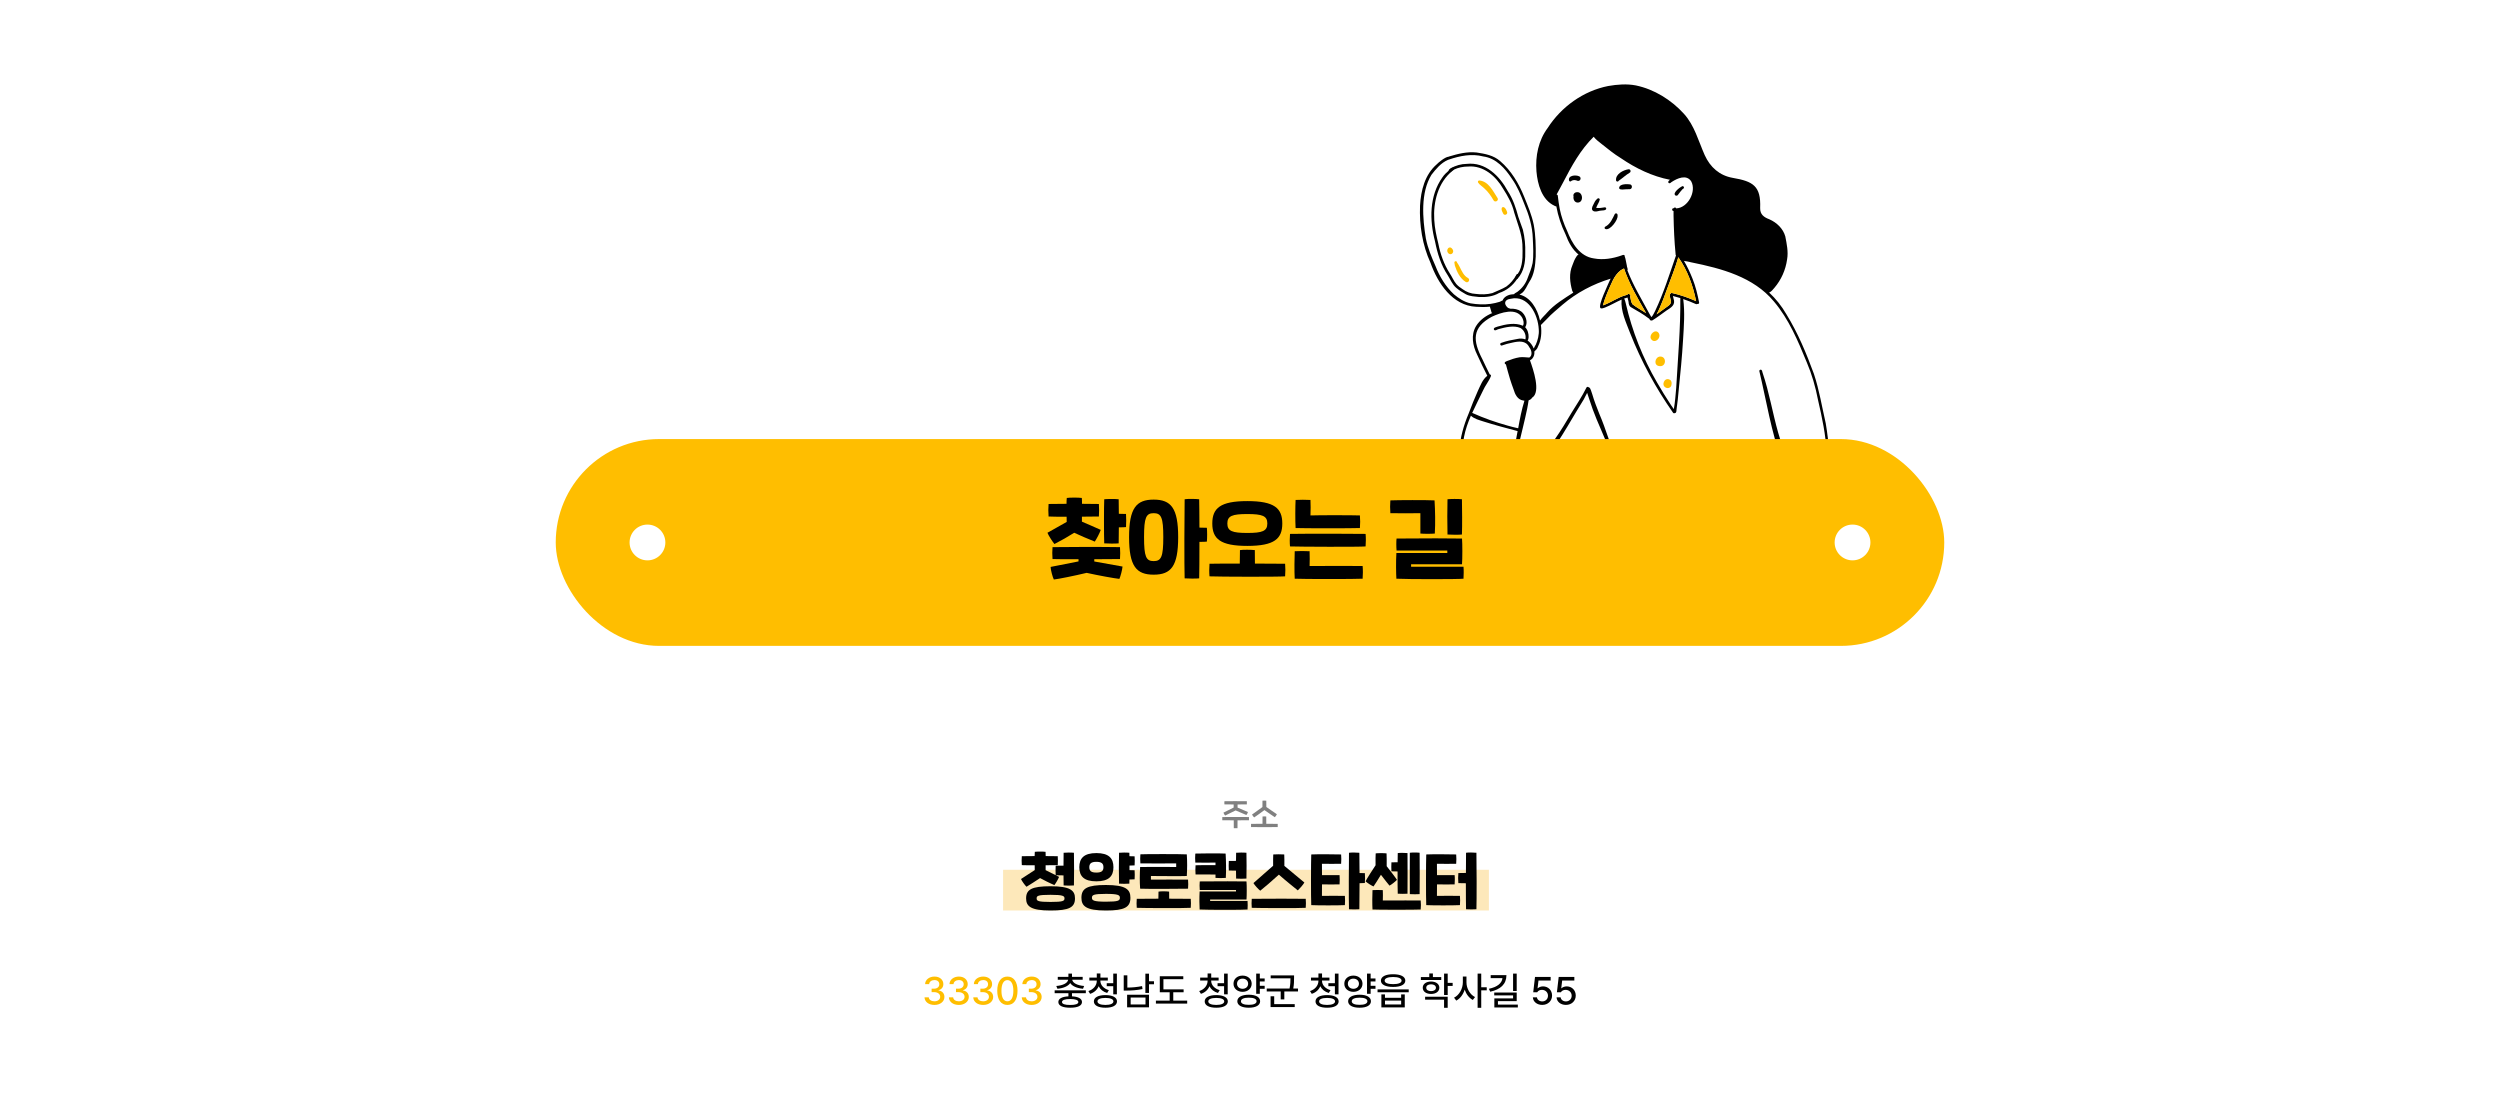 <?xml version="1.0" encoding="UTF-8"?><svg id="_레이어_1" xmlns="http://www.w3.org/2000/svg" viewBox="0 0 1600 708.24"><defs><style>.cls-1{fill:gray;}.cls-2{fill:#f7b019;opacity:.3;}.cls-3{fill:#ffbe00;}.cls-4{fill:#fff;}</style></defs><rect class="cls-4" x="-58.57" y="-42.74" width="1694.12" height="1920.41"/><path class="cls-3" d="M591.69,638.3h2.73c.1,1.55,1.64,2.54,3.61,2.54,2.14,0,3.69-1.16,3.69-2.88s-1.45-2.99-3.98-3h-1.51v-2.2h1.51c2.01.01,3.42-1.11,3.42-2.81s-1.21-2.71-3.08-2.71c-1.77,0-3.36.99-3.42,2.59h-2.59c.07-2.88,2.73-4.83,6.03-4.83,3.48,0,5.66,2.2,5.64,4.81.02,2.01-1.22,3.46-3.12,3.93v.12c2.42.34,3.82,1.97,3.81,4.2.01,2.94-2.71,5.1-6.37,5.1s-6.26-1.96-6.37-4.86Z"/><path class="cls-3" d="M607.29,638.3h2.73c.1,1.55,1.64,2.54,3.61,2.54,2.14,0,3.69-1.16,3.69-2.88s-1.45-2.99-3.98-3h-1.51v-2.2h1.51c2.01.01,3.42-1.11,3.42-2.81s-1.21-2.71-3.08-2.71c-1.77,0-3.36.99-3.42,2.59h-2.59c.07-2.88,2.73-4.83,6.03-4.83,3.48,0,5.66,2.2,5.64,4.81.02,2.01-1.22,3.46-3.12,3.93v.12c2.42.34,3.82,1.97,3.81,4.2.01,2.94-2.71,5.1-6.37,5.1s-6.26-1.96-6.37-4.86Z"/><path class="cls-3" d="M622.89,638.3h2.73c.1,1.55,1.64,2.54,3.61,2.54,2.14,0,3.69-1.16,3.69-2.88s-1.45-2.99-3.98-3h-1.51v-2.2h1.51c2.01.01,3.42-1.11,3.42-2.81s-1.21-2.71-3.08-2.71c-1.77,0-3.36.99-3.42,2.59h-2.59c.07-2.88,2.73-4.83,6.03-4.83,3.48,0,5.66,2.2,5.64,4.81.02,2.01-1.22,3.46-3.12,3.93v.12c2.42.34,3.82,1.97,3.81,4.2.01,2.94-2.71,5.1-6.37,5.1s-6.26-1.96-6.37-4.86Z"/><path class="cls-3" d="M638.24,634.08c0-5.75,2.43-9.08,6.49-9.08s6.48,3.33,6.49,9.08c-.01,5.79-2.41,9.08-6.49,9.08s-6.49-3.3-6.49-9.08ZM644.74,640.84c2.38,0,3.81-2.36,3.81-6.76s-1.44-6.8-3.81-6.81c-2.38.01-3.81,2.42-3.81,6.81-.01,4.41,1.42,6.76,3.81,6.76Z"/><path class="cls-3" d="M653.92,638.3h2.73c.1,1.55,1.64,2.54,3.61,2.54,2.14,0,3.69-1.16,3.69-2.88s-1.45-2.99-3.98-3h-1.51v-2.2h1.51c2.01.01,3.42-1.11,3.42-2.81s-1.21-2.71-3.08-2.71c-1.77,0-3.36.99-3.42,2.59h-2.59c.07-2.88,2.73-4.83,6.03-4.83,3.48,0,5.66,2.2,5.64,4.81.02,2.01-1.22,3.46-3.12,3.93v.12c2.42.34,3.82,1.97,3.81,4.2.01,2.94-2.71,5.1-6.37,5.1s-6.26-1.96-6.37-4.86Z"/><path d="M694.91,635.66h-8.84v2c4.05.2,6.38,1.46,6.4,3.64-.01,2.37-2.78,3.65-7.54,3.64-4.79.01-7.59-1.27-7.59-3.64,0-2.17,2.36-3.44,6.45-3.64v-2h-8.81v-1.83h19.95v1.83ZM683.62,627.05h-6.65v-1.86h6.81v-2.1h2.29v2.1h6.84v1.86h-6.69c.33,2.1,3.32,3.64,7.62,3.98l-.71,1.78c-3.78-.33-6.85-1.6-8.2-3.65-1.37,2.05-4.42,3.32-8.18,3.65l-.73-1.78c4.3-.34,7.28-1.88,7.6-3.98ZM684.92,643.18c3.33.02,5.22-.63,5.22-1.88s-1.89-1.93-5.22-1.93-5.26.68-5.25,1.93c-.01,1.25,1.87,1.9,5.25,1.88Z"/><path d="M709.68,633.69l-1.1,1.81c-2.54-.72-4.44-2.28-5.44-4.31-.95,2.26-2.86,4.05-5.47,4.87l-1.1-1.78c3.32-1.06,5.37-3.67,5.37-6.49v-.27h-4.76v-1.86h4.76v-2.64h2.32v2.64h4.74v1.86h-4.76v.27c0,2.58,2.11,4.98,5.44,5.91ZM707.48,636.86c4.58.01,7.38,1.46,7.4,4.03-.01,2.58-2.82,4.07-7.4,4.05-4.59.01-7.41-1.48-7.4-4.05-.01-2.56,2.81-4.02,7.4-4.03ZM707.48,643.16c3.21-.01,5.09-.85,5.1-2.27-.01-1.42-1.89-2.22-5.1-2.22s-5.12.81-5.1,2.22c-.01,1.42,1.89,2.26,5.1,2.27ZM708.31,629.24h4.17v-6.13h2.32v13.26h-2.32v-5.22h-4.17v-1.9Z"/><path d="M719.18,624.21h2.32v7.84c2.97-.02,6.05-.28,9.42-.95l.29,1.9c-3.69.75-7.03.96-10.25.98h-1.78v-9.77ZM721.35,636.62h14.01v8.08h-14.01v-8.08ZM733.12,642.84v-4.42h-9.5v4.42h9.5ZM735.36,628h3.2v1.93h-3.2v5.54h-2.32v-12.33h2.32v4.86Z"/><path d="M757.51,635.05h-6.62v5.35h8.91v1.9h-20.02v-1.9h8.81v-5.35h-6.32v-10.25h15.04v1.88h-12.72v6.52h12.92v1.86Z"/><path d="M780.6,633.69l-1.1,1.81c-2.54-.72-4.44-2.28-5.44-4.31-.95,2.26-2.86,4.05-5.47,4.87l-1.1-1.78c3.32-1.06,5.37-3.67,5.37-6.49v-.27h-4.76v-1.86h4.76v-2.64h2.32v2.64h4.74v1.86h-4.76v.27c0,2.58,2.11,4.98,5.44,5.91ZM778.41,636.86c4.58.01,7.38,1.46,7.4,4.03-.01,2.58-2.82,4.07-7.4,4.05-4.59.01-7.41-1.48-7.4-4.05-.01-2.56,2.81-4.02,7.4-4.03ZM778.41,643.16c3.21-.01,5.09-.85,5.1-2.27-.01-1.42-1.89-2.22-5.1-2.22s-5.12.81-5.1,2.22c-.01,1.42,1.89,2.26,5.1,2.27ZM779.24,629.24h4.17v-6.13h2.32v13.26h-2.32v-5.22h-4.17v-1.9Z"/><path d="M795.25,624.38c3.36,0,5.81,2.12,5.83,5.2-.02,3.05-2.48,5.19-5.83,5.2-3.34-.01-5.83-2.15-5.81-5.2-.02-3.08,2.47-5.2,5.81-5.2ZM795.25,632.83c2.05-.02,3.55-1.31,3.56-3.25-.01-1.93-1.51-3.26-3.56-3.25-2.05-.01-3.56,1.32-3.54,3.25-.02,1.94,1.49,3.22,3.54,3.25ZM799.23,636.62c4.47.01,7.25,1.55,7.25,4.17s-2.78,4.16-7.25,4.15c-4.52.01-7.35-1.54-7.35-4.15s2.83-4.16,7.35-4.17ZM799.23,643.09c3.14.01,4.99-.81,4.98-2.29.01-1.46-1.84-2.31-4.98-2.29-3.16-.01-5.04.83-5.03,2.29-.01,1.49,1.87,2.31,5.03,2.29ZM809.39,628.12h-3.1v2.78h3.1v1.93h-3.1v3.2h-2.32v-12.92h2.32v3.1h3.1v1.9Z"/><path d="M828.19,626.02c.01,1.83.01,3.88-.51,6.64h3.05v1.86h-8.76v5.08h-2.32v-5.08h-8.94v-1.86h14.6c.57-2.72.59-4.74.59-6.54h-12.67v-1.88h14.97v1.78ZM813.17,637.62h2.32v5.03h13.13v1.88h-15.45v-6.91Z"/><path d="M851.53,633.69l-1.1,1.81c-2.54-.72-4.44-2.28-5.44-4.31-.95,2.26-2.86,4.05-5.47,4.87l-1.1-1.78c3.32-1.06,5.37-3.67,5.37-6.49v-.27h-4.76v-1.86h4.76v-2.64h2.32v2.64h4.74v1.86h-4.76v.27c0,2.58,2.11,4.98,5.44,5.91ZM849.33,636.86c4.58.01,7.38,1.46,7.4,4.03-.01,2.58-2.82,4.07-7.4,4.05-4.59.01-7.41-1.48-7.4-4.05-.01-2.56,2.81-4.02,7.4-4.03ZM849.33,643.16c3.21-.01,5.09-.85,5.1-2.27-.01-1.42-1.89-2.22-5.1-2.22s-5.12.81-5.1,2.22c-.01,1.42,1.89,2.26,5.1,2.27ZM850.16,629.24h4.17v-6.13h2.32v13.26h-2.32v-5.22h-4.17v-1.9Z"/><path d="M866.17,624.38c3.36,0,5.81,2.12,5.83,5.2-.02,3.05-2.48,5.19-5.83,5.2-3.34-.01-5.83-2.15-5.81-5.2-.02-3.08,2.47-5.2,5.81-5.2ZM866.17,632.83c2.05-.02,3.55-1.31,3.56-3.25-.01-1.93-1.51-3.26-3.56-3.25-2.05-.01-3.56,1.32-3.54,3.25-.02,1.94,1.49,3.22,3.54,3.25ZM870.15,636.62c4.47.01,7.25,1.55,7.25,4.17s-2.78,4.16-7.25,4.15c-4.52.01-7.35-1.54-7.35-4.15s2.83-4.16,7.35-4.17ZM870.15,643.09c3.14.01,4.99-.81,4.98-2.29.01-1.46-1.84-2.31-4.98-2.29-3.16-.01-5.04.83-5.03,2.29-.01,1.49,1.87,2.31,5.03,2.29ZM880.31,628.12h-3.1v2.78h3.1v1.93h-3.1v3.2h-2.32v-12.92h2.32v3.1h3.1v1.9Z"/><path d="M881.63,633.2h19.95v1.86h-19.95v-1.86ZM899.4,627.61c-.01,2.54-2.98,4.04-7.81,4.03-4.81.01-7.83-1.49-7.81-4.03-.01-2.6,3-4.11,7.81-4.1,4.83-.01,7.8,1.5,7.81,4.1ZM884.09,636.4h2.29v2.2h10.35v-2.2h2.32v8.33h-14.97v-8.33ZM891.59,629.85c3.38,0,5.43-.82,5.42-2.25.01-1.46-2.04-2.32-5.42-2.32s-5.43.85-5.42,2.32c-.01,1.43,2.01,2.25,5.42,2.25ZM896.74,642.84v-2.44h-10.35v2.44h10.35Z"/><path d="M922.4,627.19h-13.04v-1.86h5.37v-2.32h2.32v2.32h5.35v1.86ZM915.88,628.17c3.15.02,5.3,1.59,5.3,3.98s-2.15,3.98-5.3,3.98-5.33-1.57-5.32-3.98c-.01-2.39,2.16-3.96,5.32-3.98ZM912.07,637.91h14.45v7.08h-2.32v-5.2h-12.13v-1.88ZM915.88,634.32c1.86,0,3.1-.82,3.12-2.17-.02-1.34-1.27-2.18-3.12-2.2-1.86.01-3.1.85-3.08,2.2-.02,1.36,1.22,2.17,3.08,2.17ZM924.21,623.12h2.32v5.93h3.17v1.93h-3.17v5.81h-2.32v-13.67Z"/><path d="M944.03,638.11l-1.44,1.86c-2.38-1.25-4.22-3.69-5.19-6.6-.98,3.1-2.89,5.72-5.38,7.02l-1.44-1.88c3.36-1.61,5.63-5.81,5.64-9.81v-3.74h2.32v3.74c-.02,3.87,2.23,7.84,5.49,9.42ZM945.67,623.12h2.32v8.72h3.52v1.98h-3.52v11.18h-2.32v-21.88Z"/><path d="M961.57,626h-7.53v-1.9h10.08c-.01,5.74-3.76,9.14-10.38,10.6l-.85-1.88c5.47-1.15,8.33-3.6,8.68-6.81ZM956.31,635.22h14.38v5.49h-12.01v2.22h12.74v1.83h-15.04v-5.79h11.99v-1.93h-12.06v-1.83ZM970.69,634.25h-2.32v-11.13h2.32v11.13Z"/><path d="M981.04,638.3h2.61c.15,1.5,1.59,2.6,3.37,2.61,2.15-.01,3.69-1.56,3.69-3.66s-1.59-3.71-3.81-3.74c-1.42,0-2.5.48-3.1,1.56h-2.54l1.15-9.84h10.01v2.29h-7.79l-.59,4.96h.17c.73-.71,1.98-1.18,3.32-1.2,3.33.01,5.79,2.48,5.79,5.88s-2.61,5.98-6.3,5.98c-3.34,0-5.86-2.04-5.98-4.86Z"/><path d="M996.2,638.3h2.61c.15,1.5,1.59,2.6,3.37,2.61,2.15-.01,3.69-1.56,3.69-3.66s-1.59-3.71-3.81-3.74c-1.42,0-2.5.48-3.1,1.56h-2.54l1.15-9.84h10.01v2.29h-7.79l-.59,4.96h.17c.73-.71,1.98-1.18,3.32-1.2,3.33.01,5.79,2.48,5.79,5.88s-2.61,5.98-6.3,5.98c-3.34,0-5.86-2.04-5.98-4.86Z"/><path class="cls-1" d="M799.34,524.95c-.86.04-3.96.06-7.32.06,0,1.7.02,4.16-.02,5.02-.54.04-1.74.04-2.38,0-.04-.78-.06-3.28-.02-5.02-3.24,0-6.26-.02-7.34-.06-.06-.6-.06-1.42,0-2.04,3.68-.08,15.08-.04,17.08,0,.06.58.06,1.38,0,2.04ZM783,520.09c1.64-.84,4.34-2.16,6.54-3.26v-1.98c-2.6,0-5-.02-5.9-.04-.08-.62-.08-1.46,0-2.02,2.16-.06,10.88-.08,14.34,0,.06.58.06,1.46,0,2.02-1.04.02-3.4.04-5.92.04,0,.66,0,1.4-.02,2,2.28.96,5.02,2.12,6.64,2.84-.18.68-.58,1.44-1,1.92-1.36-.58-4.4-1.82-6.88-2.94-2.42,1.24-5.32,2.64-6.7,3.28-.4-.38-.92-1.26-1.1-1.86Z"/><path class="cls-1" d="M817.74,529.31c-1.88.12-14.6.08-17.08,0-.06-.58-.06-1.42,0-2.04,1.52-.02,4.38-.04,7.34-.04-.04-1.58-.02-3.86.02-4.66.5-.12,1.78-.1,2.38,0,.04.86.02,3.12.02,4.66,3.32,0,6.38.02,7.32.04.06.6.06,1.38,0,2.04ZM801.3,521.31c1.66-1.24,4.48-3.24,6.66-4.8-.04-1.64-.02-3.18.02-4.08.46-.06,1.88-.08,2.44,0,.04.98.06,2.5.04,4.04,2.2,1.52,5.06,3.48,6.74,4.66-.2.54-.96,1.56-1.32,1.88-1.34-.88-4.32-2.88-6.64-4.56-2.3,1.74-5.22,3.8-6.58,4.7-.36-.3-1.16-1.32-1.36-1.84Z"/><path class="cls-4" d="M1169.07,290.06c.01.58.42.85.84.85s.89-.3.9-.85c-.38-6.4-1.13-12.77-2.21-19.1-2.41-10.54-4.14-21.31-7.55-31.59-4.8-13.11-10.24-26.14-17.55-38.08-3.21-5.53-6.95-10.14-11.12-14.03,1.37-.48,2.38-1.91,3.32-2.95,4.43-5.19,7.21-11.48,8.17-18.23.87-4.9-.22-9.92-1.15-14.74-1.43-5.06-5.47-8.86-10.18-10.94-3.54-1.33-6-3.12-5.91-7.22.6-14.11-4.55-17.1-17.57-19.31-8.45-1.49-14.4-6.81-17.92-14.56-4-8.96-6.52-19-13.31-26.46-8.06-8.88-18.96-15.68-30.76-18.14-5.85-1.11-11.82-.64-17.65.37-15.87,3.1-30.1,13.32-38.78,26.88-5.94,7.93-7.96,17.99-7.18,27.8.7,8.25,3.43,18.2,11.54,21.97.31.19.77.38,1.18.41,1.11,6.16,3.11,12.14,5.85,17.78,2.01,5.45,4.59,9.95,8.38,13.04-.54.17-.94.66-1.25,1.12-1.17,1.71-1.99,3.64-2.65,5.6-2.33,5.37-1.67,11.15-.1,16.63.07.27.23.45.43.54.04.17.1.34.15.5-5.92,3.86-12.16,7.53-16.84,12.89-.52.77-3.1,3.04-4.41,4.97-1.7-7.79-6.28-15.05-13.13-16.62.59-.33,1.15-.69,1.68-1.09,2.12-1.83,3.07-4.57,4.51-6.89,3.32-4.82,3.89-10.72,4.2-16.41.06-6.8-.03-13.49-1.26-20.24-1.23-6.2-3.77-12.09-6.12-17.95-3.42-8.54-8.35-16.84-15.4-22.87-4.16-3.68-9.72-4.71-15.04-5.5-5.93-.67-11.94.82-17.59,2.54-.12.06-.25.12-.4.16-2.12.11-6.58,3.77-7.52,4.84-7.65,6.61-10.15,16.72-10.72,26.45-.5,12.51,1.48,25.2,6.72,36.65,4.6,13.01,14.05,27.37,29.18,28.1,2.91.21,5.88.23,8.79-.09.26,1.25.94,2.79.96,3.47.09.37.34.56.63.61-4.19,1.75-7.99,4.43-10.41,8.34-3.44,5.67-2.17,12.56.63,18.22,2.14,4.55,4.23,9.19,6.56,13.62-3.1,2.33-4.46,6.36-6.09,9.76-2.12,4.72-4.05,9.51-5.84,14.36-3.23,7.61-5.51,15.6-5.95,23.89-.33,5.2-.37,10.64,1.51,15.56,3.33,8.35,12.12,13.99,21,14.34,23.68-.34,45.58-44.81,57.16-62.91.19-.57,1.26-2.36,2.11-4.08.45,1.64,1.24,3.43,1.44,4.31,2.61,8.48,6.28,16.57,9.76,24.71,2.98,7.15,5.57,14.45,8.57,21.59.19.44.71.65,1.14.46.12-.05.22-.13.31-.22.37.33,1.08.31,1.59.35,16.89.02,33.88-.63,50.75-2,17.02-1.5,52.38-2.93,52.97-3.03"/><path d="M971.34,175.31c.52.03,1.01.49.76,1.18-.37.75-.79,1.48-1.25,2.18-2.68,4.14-6.69,7.3-11.41,8.84-3.91,2.3-8.35,2.75-12.78,2.58-2.86-.35-5.9-.37-8.5-1.75-2.22-1.21-4.27-2.51-6.19-4.13-2.47-2.13-3.66-5.25-5.37-7.96-4.36-6.51-6.69-14.12-8.18-21.74-3.6-13.62-3.73-29.24,4.8-41.11,1.08-1.64,2.56-2.94,4.01-4.25.24-.22.48-.44.72-.66.63-.58,1.66-1.77,2.47-.88.29.41.22.74,0,1.03t0,0c-.19.25-.5.46-.78.64-9.34,7.48-12.45,20.02-11.71,31.52.28,5.23,1.39,10.21,2.62,15.22,1.28,6.62,3.58,13.11,7.2,18.79,1.54,2.24,2.55,4.92,4.29,6.99,1.13,1.33,2.53,2.27,3.93,3.21,0,0,0,0,0,0,2.52,1.86,5.4,2.98,8.52,3.09,3.54.45,7.23.4,10.59-.51,2.96-1.37,6.24-2.54,8.99-4.21,2.63-1.91,4.78-4.53,6.35-7.37.14-.51.55-.72.94-.69Z"/><path d="M974.64,146.97c1.2,4.93,1.69,9.94,1.52,15,.13,5.82-.87,11.83-4.83,16.32-.12.18-.29.31-.48.37-.23.08-.49.07-.71-.06-.39-.23-.58-.8-.32-1.19.48-.67,1.02-1.39,1.52-2.11.45-.65.86-1.31,1.18-1.95,2.4-5.35,1.94-11.4,1.81-17.09-.44-7.03-3.27-13.59-5.24-20.25-1.28-5.54-4.05-10.48-7.09-15.22-4.58-8.02-12.63-15.03-22.35-14.21-3.26,0-6.38.65-9.25,2.04t0,0c-.37.18-.74.37-1.1.58-.22.15-.4.36-.56.56-.48.62-1.57.25-1.54-.55,0-.03,0-.05.01-.08.12-.71.79-1.11,1.32-1.5,3.11-1.69,6.61-2.73,10.16-2.75,12.03-1.35,21.08,7.74,26.37,17.56,3.27,5,5.13,10.63,6.66,16.34,1.06,2.77,1.83,5.48,2.91,8.18Z"/><path class="cls-3" d="M939.54,177.94c1.63.98.18,3.46-1.47,2.51-3.71-2.29-5.7-6.55-6.99-10.57-.1-.37-.13-.74-.15-1.11-.32-.64-.14-1.61.71-1.61.47,0,.85.38.87.84.58.88,1.26,1.82,1.68,2.8,1.32,2.62,2.6,5.73,5.35,7.13Z"/><path class="cls-3" d="M929.44,159.28c1.79,1.97-.7,4.76-2.63,2.71-1.69-2.02.71-5.23,2.63-2.71Z"/><path class="cls-3" d="M958.43,126.72c.98,1.66-1.56,3.17-2.56,1.49-1.61-2.85-3.52-5.54-5.98-7.72-1.24-1.22-2.87-2.1-3.84-3.56-.48-.52-.05-1.45.66-1.43,5.99.51,8.8,6.84,11.71,11.22Z"/><path class="cls-3" d="M964.56,135.79c.45,1.46-1.72,2.37-2.45,1.03-.51-1.08-1.33-2.27-1.04-3.52.09-.62.83-.98,1.38-.67,1.24.53,1.67,2,2.12,3.15Z"/><path d="M1077.68,119.68c.3.71-.33,1.1-.83,1.36-1.12,1.11-2.07,2.5-3.03,3.78-.36.45-1.01.58-1.51.29-2.22-1.47,2.86-5.31,4.23-5.9.42-.21.96.05,1.14.46Z"/><path d="M1009.23,123.01c4.01-.42,4.54,6.97.23,6.62-1.89-.2-2.72-2.29-2.39-3.97-.51-1.37.8-2.67,2.16-2.65Z"/><path d="M1010.65,112.82c1.73.78.82,3.39-1.01,2.92-1.28-.58-2.71-.77-3.95.03-.31.49-1.05.5-1.41.05-1.17-3.56,4.09-4.09,6.37-2.99Z"/><path d="M1038.53,121.29c-.77-.03-2.23.09-2.29-1.01.02-.67.45-1.3,1.03-1.63,1.8-1,4.05-.84,6.03-.63,1.6.37,1.44,2.92-.2,3.07-1.56-.1-3.03.13-4.57.2Z"/><path d="M1034.27,115.35c-.37-3.95,4.6-6.52,7.98-7.03,1.24-.18,1.85,1.57.76,2.19-2.55,1.53-4.65,3.57-7.08,5.21-.32.83-1.69.55-1.65-.36Z"/><path d="M1019.7,135.04c-1.45-.85-.73-2.67-.09-3.82.68-1.45,1.36-3.05,2.69-4.02.47-.64,1.57-.27,1.55.53-.39,1.89-1.73,3.48-2.3,5.31,1.83.24,3.65,0,5.46-.35.47-.09.92.29.98.74.05,1.58-3.15,1.15-4.25,1.47-1.3.32-2.78.8-4.04.14Z"/><path d="M1033.49,136.94c.9-.96,1.99,0,1.76,1.14.31,2.71-4.62,9.24-7.48,8.58-1.16-.17-1.04-1.51,0-1.81,2.95-1.69,4.28-5.04,5.72-7.91Z"/><path class="cls-3" d="M1056.5,216.63c-1.07-2.65,2.94-6.32,4.99-3.59,2.28,3.28-2.93,7.64-4.99,3.59Z"/><path class="cls-3" d="M1061.91,234.29c-3.76-.42-2.84-5.73.45-6.1,4.51-.26,4.18,6.9-.45,6.1Z"/><path class="cls-3" d="M1066.33,248.17c-3.53-1.37-1.09-7.04,2.32-5.16,1.27.66,1.36,2.1,1.08,3.34-.19,1.6-1.99,2.42-3.41,1.82Z"/><path d="M1170.8,290.06c0,.55-.46.85-.9.85s-.82-.27-.84-.85c-.51-11.58-2.94-22.87-5.54-34.12-1.58-8.27-3.91-16.36-7.2-24.08-5.58-13.64-11.46-27.65-21.06-38.97-13.06-15.67-33.48-21.06-52.71-24.96h-.02c-.17,0-.33-.04-.5-.1t0,0h0s-.03,0-.05,0c0,0,0,0,0-.01-.04-.02-.08-.04-.12-.06-1.38-.31-2.68-.61-4.07-.76-.01,0-.03,0-.05,0,2.15,3.58,3.88,7.4,5.45,11.29,1.99,4.92,3.22,10.12,4.25,15.32.11.74-.65,1.11-1.2.91-.21.18-.51.25-.84.1-2.64-1.19-5.37-2.27-8.14-3.21,1.12,8.56.43,17.28-.09,25.87-.64,11-1.73,21.75-2.83,32.68-.36,4.1-.77,8.22-1.38,12.29-.03.81-.06,2.12-1.07,2.14-.36.22-.86.13-1.12-.21-11.09-15.81-20.43-32.99-27.48-50.97-2.61-6.87-6.11-13.99-5.48-21.46-3.59,1.55-6.95,3.62-10.6,5.08-.91.24-2,.9-2.9.36-1.78-1.54,4.86-15.05,5.92-17.65.19-.41.38-.81.59-1.2-11.27,3.43-21.86,9.01-30.81,16.67-3.39,3.03-6.97,5.75-10,9.13-1.25,1.12-2.29,2.45-3.53,3.56-.08.12-.18.22-.31.29.63,4.82.15,9.62-1.58,13.18-.11.27-.21.55-.35.82-.3,1.2-1.37,2.12-2.23,2.96,0,0-.02.02-.03.03.17,1.55-.17,3.1-1.26,4.45-.34.37-.94.93-1.53,1.17,2.05,5.75,7.13,20.37,1.35,23.93-.04.14-.11.27-.22.37-.55.66-1.25,1.1-2.01,1.34-.27,1.7-.53,3.47-.89,5.17-1.62,7.96-3.72,15.81-5.54,23.71-.56,2.36-1,4.74-1.6,7.1-.16.68-.4,1.66-1.3,1.53-.51-.07-.9-.56-.82-1.07.4-2.38.9-4.73,1.31-7.1.66-3.21,1.23-6.44,1.8-9.68-7.36-1.93-14.72-3.9-21.98-6.19-2.71-.91-5.66-1.59-7.82-3.58-.03-.03-.07-.06-.1-.09-1.9,4.4-3.49,8.91-4.41,13.62-2.08,11.09-2.98,25.34,7.21,32.67,4.23,2.88,9.17,4.64,14.32,4.23,9.85-1.32,16.52-9.86,23.23-16.38,5.2-5.84,9.31-12.76,13.49-19.23,3.84-5.43,7.21-11.12,10.61-16.83,3.22-5.28,6.75-10.44,9.47-16,.18-.44.7-.65,1.14-.47.16.03.26.11.33.22.83.1,1.18,1.25,1.44,1.91.32.83.59,1.68.85,2.53,1.21,4.2,2.82,8.26,4.42,12.32,4.35,10.11,7.31,20.65,11.29,30.8.73,1.88,1.46,3.77,2.26,5.62.16-.15.36-.24.59-.24,10.71-.69,21.51-.7,32.26-1.21,23.52-1.59,46.89-5.63,70.5-4.66-6.81-18.55-9.84-38.33-14.41-57.48,0-.47.4-.87.87-.87.93,0,1.01,1.29,1.2,1.88,4.28,12.57,6.38,25.74,10.01,38.48,1.76,5.39,3.15,10.94,5.02,16.28.27.89.73,1.74.88,2.65.16,1.05-.75,1.77-1.63,1.73-.59.1-1.28.03-1.82,0-17.15-.79-34.13,1.51-51.15,3.02-16.87,1.37-33.86,2.02-50.75,2-.51-.04-1.21-.02-1.59-.35-.08.09-.18.17-.31.22-.43.19-.95-.02-1.14-.46-3-7.14-5.58-14.44-8.57-21.59-3.48-8.14-7.14-16.23-9.76-24.71-.2-.88-.99-2.66-1.44-4.31-.85,1.72-1.92,3.51-2.11,4.08-11.58,18.1-33.48,62.57-57.16,62.91-8.87-.35-17.67-5.99-21-14.34-1.88-4.92-1.83-10.37-1.51-15.56.44-8.29,2.72-16.28,5.95-23.89,1.8-4.84,3.73-9.64,5.84-14.36,1.63-3.4,2.99-7.43,6.09-9.76-2.33-4.42-4.42-9.07-6.56-13.62-2.8-5.66-4.07-12.55-.63-18.22,2.43-3.91,6.22-6.6,10.41-8.34-.29-.05-.54-.24-.63-.61-.02-.68-.7-2.22-.96-3.47-2.91.32-5.88.3-8.79.09-15.13-.74-24.58-15.1-29.18-28.1-5.24-11.45-7.22-24.14-6.72-36.65.56-9.73,3.07-19.83,10.72-26.45.95-1.07,5.4-4.73,7.52-4.84.15-.04.28-.1.4-.16,5.65-1.72,11.66-3.21,17.59-2.54,5.32.79,10.88,1.82,15.04,5.5,7.05,6.02,11.98,14.32,15.4,22.87,2.35,5.86,4.89,11.76,6.12,17.95,1.23,6.74,1.32,13.44,1.26,20.24-.31,5.69-.88,11.59-4.2,16.41-1.45,2.32-2.39,5.06-4.51,6.89-.53.4-1.09.77-1.68,1.09,6.86,1.57,11.43,8.83,13.13,16.62,1.31-1.94,3.88-4.2,4.41-4.97,4.69-5.36,10.92-9.03,16.84-12.89-.05-.16-.1-.33-.15-.5-.19-.09-.35-.27-.43-.54-1.58-5.48-2.24-11.26.1-16.63.66-1.96,1.48-3.89,2.65-5.6.31-.46.71-.95,1.25-1.12-3.79-3.09-6.37-7.59-8.38-13.04-2.74-5.64-4.74-11.61-5.85-17.78-.41-.03-.88-.21-1.18-.41-8.11-3.77-10.83-13.72-11.54-21.97-.78-9.81,1.24-19.87,7.18-27.8,8.68-13.55,22.91-23.78,38.78-26.88,5.83-1.01,11.8-1.48,17.65-.37,11.8,2.46,22.7,9.27,30.76,18.14,6.79,7.46,9.31,17.5,13.31,26.46,3.51,7.75,9.47,13.07,17.92,14.56,13.02,2.22,18.16,5.2,17.57,19.31-.09,4.1,2.37,5.89,5.91,7.22,4.71,2.09,8.75,5.89,10.18,10.94.93,4.83,2.02,9.84,1.15,14.74-.96,6.75-3.74,13.04-8.17,18.23-.94,1.05-1.95,2.48-3.32,2.95,4.17,3.89,7.91,8.49,11.12,14.03,7.32,11.93,12.75,24.97,17.55,38.08,3.41,10.29,5.14,21.05,7.55,31.59,1.08,6.32,1.83,12.7,2.21,19.1ZM1072.76,133.37c7.51-.31,13.15-10.88,9.6-17.33-3.05-4.63-8.97-1.92-12.59.49-.5.36-1,1.05-1.68.65-.95-.63-.12-1.56.57-1.99.04-.04.09-.08.13-.13-11.36-2.19-21.98-7.37-31.47-13.86-4.4-2.68-8.36-5.94-12.39-9.14-1.76-1.38-3.6-2.77-4.97-4.54-8.44,8.32-14.11,18.68-19.5,29.11-1.41,2.43-2.53,4.93-3.95,7.34-.07.17-.16.35-.27.52.37.05.72.35.75.74.31,2.82.71,5.84,1.26,8.56.98,4.83,2.62,9.5,4.7,13.96,3.05,7.88,8.08,16.41,17.19,17.64,5.92,1.12,11.99.07,17.55-1.86.69-.24,1.67-.84,2.1.1.05.17.05.33.03.48.22.45.28,1.07.47,1.49.31,1.51.65,2.94.88,4.34-.06.91.92,2.3.36,3.08,3.71,9.65,9.13,18.58,14.03,27.69.36.66.73,1.3,1.11,1.92.13.08.25.16.36.24.92-1.14,1.53-2.46,2.21-3.76,5.47-11.45,9.24-23.68,13.39-35.61-.15-.19-.25-.43-.25-.68,0-.11,0-.22,0-.23-.81-8.15-1.15-16.33-1.31-24.52-.05-1.06-.02-2.04,0-3.04-.05,0-.1-.02-.16-.03-1.12-.16-.88-1.88.23-1.73.01,0,.02,0,.04,0,.15-.28.44-.48.77-.48.45,0,.67.24.78.57ZM1072.78,248.04c1.1-19.1,2.8-38.14,2.63-57.27-1.57-.5-3.15-.95-4.74-1.34.16.56.3,1.12.38,1.62,1.5,4.16-1.54,5.77-4.56,7.73-2.95,2.09-5.8,4.3-8.87,6.2-.26.18-.59.23-.87.11-.04,0-.07,0-.1,0-.02,0-.05,0-.07,0-.24-.01-.47-.12-.61-.33-.14-.25-.29-.51-.43-.76-.2-.13-.39-.26-.59-.39,0,0,0,0,0,0-3.41-2.6-7.12-4.71-10.84-6.82-1.44-.69-1.77-2.16-1.84-3.59-.02-.58-.44-1.73-.67-2.8-.75.21-1.48.45-2.2.72.65.7.78,2.19,1.07,2.98,4.09,17.86,10.86,34.93,20.07,50.73,2.81,4.91,5.81,9.75,8.93,14.47.58.86,1.16,1.71,1.77,2.55.84-4.55,1.12-9.19,1.55-13.79ZM1085.52,192.74c-2-9.99-5.55-19.76-11.39-28.1-1.96,6.84-4.65,13.4-7.1,20.06-.7,1.76-3.85,11.1-6.82,16.51,1.73-1.2,3.38-2.58,5.14-3.76,1.4-1.14,4.04-2.34,4.11-4.33-.18-1.52-.79-2.83-.81-4.3-.04-.35.16-.69.45-.85.15-.31.47-.53.93-.46,5.3,1.18,10.52,3.01,15.48,5.23ZM1044.78,194.7c2.73,2.17,5.84,3.76,8.73,5.7-5.28-9.23-10.75-18.49-14.14-28.58-.68.41-1.44.7-2.11,1.17-2.14,1.61-3.8,3.97-4.97,6.32-2.45,5.23-4.89,10.55-6.45,16.13,5.22-1.77,9.57-5.22,14.9-6.6.23-.04.5-.14.78-.23.12-.32.35-.52.76-.56.29,0,.55.15.7.37.21.08.38.25.5.56.07.27,0,.56-.17.78.32,1.7.53,3.49,1.46,4.94ZM982.8,220.85c1.41-3.13,2.32-6.71,2-10.13-.46-9.38-6.81-22.15-17.97-19.49-3.9.38-4.7,3.19-1.82,5.73.43.33.96.37,1.46.53.06.02.12.05.17.09,2.43-.11,4.82.31,6.89,1.72,2.78,2.09,4.65,6.9,2.65,10.03-.03.04-.06.07-.09.1,1.65,1.58,2.3,4.13,2.22,6.37-.07.62-.16,1.67-.65,2.11,1.66,1.19,3.15,3.07,3.9,5.1.47-.58.55-1.22.99-1.91.07-.11.16-.2.26-.27ZM980.84,168.59c.77-5.29.38-10.64.15-15.95-.22-7.78-2.5-15.18-5.51-22.28-2.14-5.5-4.37-11.05-7.81-15.88-4.34-6.62-10.1-13.27-18.39-14.35-7.39-1.95-14.95-.4-22,2-.18.11-.39.18-.6.2-4.44,1.91-7.7,5.83-10.56,9.55-7.03,11.41-5.69,27.98-3.57,40.71,1.22,6.18,3.64,11.94,6.16,17.67,2.6,6.76,6.51,13.14,11.77,18.08,3.11,2.62,6.68,4.96,10.69,5.8,4.25.72,8.6.91,12.83.33.09-.04.2-.07.32-.07.03,0,.07,0,.1,0,1.69-.25,3.36-.63,5-1.14.7-.09,1.51-.79,2.24-.96h0c.84-2.34,3.69-3.77,6.2-3.91.38-.05.76-.09,1.13-.12.38-.68,1.59-1.04,2.13-1.49,3.1-2.29,5.42-5.41,6.65-9.06,1.14-2.98,2.41-6.02,3.04-9.15ZM978.7,228.87c2.35-1.37,1.51-4.87.03-6.65-2.2-4.49-6.79-3.86-10.88-2.93-2.32.46-4.48,1.04-6.62,1.83-1.08.32-1.56-1.38-.47-1.67,3.33-1.26,6.84-1.91,10.33-2.51,1.71-.41,3.52-.36,5.14.26,0-.13.04-.26.11-.38.45-2.58-.99-5.63-3.26-6.92-4.25-1.82-9.61-.45-13.86.69-.99.14-2.59,1.64-3.16.21-.25-1.27,1.68-1.41,2.43-1.79,5.1-1.47,11.13-2.76,16.17-.53.03-.08.08-.16.15-.25.71-1.51.13-3.39-.52-4.78-3.82-6.89-13.84-3.37-19.44-.78-12.91,6.99-12.32,15.31-6.15,27.17,1.5,3.18,3.01,6.38,4.6,9.51.04.08.09.16.13.25.56.06,1.08.65.66,1.32,0,0,.01-.01.02-.02.01-.03.03-.06.04-.09-1.27,3.22-3.68,6.02-5.06,9.22-2.26,4.74-4.73,9.46-6.9,14.28.09,0,.17.02.27.05,7.18,3.25,14.64,5.84,22.24,7.98,2.3.64,4.6,1.28,6.94,1.75,1.06-5.94,2.2-11.87,4-17.64-.29-.03-.57-.08-.84-.14-3.59-.53-5.2-3.96-6.11-7.09-.79-2.19-1.6-4.38-2.28-6.62-.98-3.12-1.76-6.29-2.64-9.44-.37,0-.66-.22-.77-.84,0-.77.84-.88,1.36-1.21,2.68-1.07,5.34-1.99,8.18-2.45,1.89-.22,3.86,0,5.71.14.15,0,.3.01.44.07Z"/><path class="cls-3" d="M1085.52,192.74c-2-9.99-5.55-19.76-11.39-28.1-1.96,6.84-4.65,13.4-7.1,20.06-.7,1.76-3.85,11.1-6.82,16.51,1.73-1.2,3.38-2.58,5.14-3.76,1.4-1.14,4.04-2.34,4.11-4.33-.18-1.52-.79-2.83-.81-4.3-.04-.35.16-.69.45-.85.15-.31.47-.53.93-.46,5.3,1.18,10.52,3.01,15.48,5.23Z"/><path class="cls-3" d="M1044.78,194.7c2.73,2.17,5.84,3.76,8.73,5.7-5.28-9.23-10.75-18.49-14.14-28.58-.68.41-1.44.7-2.11,1.17-2.14,1.61-3.8,3.97-4.97,6.32-2.45,5.23-4.89,10.55-6.45,16.13,5.22-1.77,9.57-5.22,14.9-6.6.23-.04.5-.14.78-.23.12-.32.35-.52.76-.56.29,0,.55.15.7.37.21.08.38.25.5.56.07.27,0,.56-.17.78.32,1.7.53,3.49,1.46,4.94Z"/><rect class="cls-3" x="355.67" y="281" width="888.65" height="132.37" rx="66.19" ry="66.19"/><path d="M670.37,340.97c4.54-2.58,8.18-4.65,12.32-6.94-.06-1.01-.06-2.13-.06-3.3-5.26,0-9.86-.06-11.54-.17-.22-2.46-.22-5.77,0-8.01,2.02-.06,6.33-.11,11.48-.11,0-1.4.06-2.8.17-3.75,1.57-.28,7.5-.34,9.63,0,.11.95.11,2.35.11,3.75,3.81,0,7.5.06,10.81.11.17,2.41.17,5.82,0,8.01-2.13.06-6.22.11-10.86.11v3.19c3.98,1.74,7.67,3.25,12.04,5.26-.62,1.96-2.69,5.88-3.81,7.5-4.48-1.79-8.85-3.64-13.16-5.66-4.14,2.63-8.34,4.98-12.66,7.22-1.23-1.51-3.75-5.32-4.48-7.22ZM700.33,359.34c6.44,1.12,13.5,2.41,18.09,3.25-.17,2.18-1.34,6.44-2.02,7.9-3.47-.39-13.1-2.13-20.94-3.86-7.95,1.9-17.64,3.86-21,4.26-.78-1.51-2.02-6.1-2.07-8.06,4.48-.84,11.48-2.24,17.86-3.53v-1.4c-8.18,0-15.29,0-16.63-.11-.22-2.46-.22-5.38,0-7.62,3.53-.11,33.04-.22,43.18,0,.17,2.35.17,5.49,0,7.62-2.02.06-8.85.11-16.46.11v1.46ZM720.65,337.33c-.84.11-2.41.17-4.59.17,0,4.26-.06,8.12-.11,10.25-1.9.22-7.11.17-9.24,0-.22-4.65-.22-24.19,0-28.22,1.62-.22,7.06-.28,9.24,0,.06,2.13.06,5.54.11,9.3,1.9,0,3.42.06,4.59.11.17,2.41.17,6.05,0,8.4Z"/><path d="M754.03,343.77c0,18.65-4.59,24.02-15.68,24.02s-15.74-5.38-15.74-24.02,4.65-24.02,15.74-24.02,15.68,5.38,15.68,24.02ZM744.51,343.77c0-12.54-1.29-15.34-6.16-15.34s-6.16,2.8-6.16,15.34,1.29,15.34,6.16,15.34,6.16-2.8,6.16-15.34ZM772.4,346.63c-.78.11-2.46.17-4.76.17,0,10.3-.06,20.16-.17,23.35-1.9.22-7.17.17-9.3,0-.28-6.44-.17-44.18,0-50.62,1.57-.34,7.11-.28,9.3,0,.11,2.97.11,10.14.17,18.14,2.02,0,3.64.06,4.76.11.22,2.35.22,6.5,0,8.85Z"/><path d="M822.46,368.86c-4.59.39-41.89.28-48.38,0-.22-2.18-.22-5.6,0-8.06,4.65-.11,11.87-.11,19.38-.11,0-3.36.06-6.89.11-8.62,1.79-.34,7.22-.28,9.52,0,.06,2.07.06,5.49.06,8.62,9.02,0,16.91.06,19.32.11.22,2.3.22,5.49,0,8.06ZM775.87,335.04c0-9.8,5.1-14.34,22.4-14.34s22.4,4.54,22.4,14.34-5.1,14.34-22.4,14.34-22.4-4.54-22.4-14.34ZM785.5,335.04c0,4.87,3.14,6.05,12.77,6.05s12.82-1.18,12.82-6.05-3.19-6.05-12.82-6.05-12.77,1.18-12.77,6.05Z"/><path d="M825.6,341.7c11.54-.22,44.07-.11,48.38,0,.22,2.18.22,5.6,0,8.01-3.81.39-42.73.22-48.38,0-.22-2.07-.22-5.71,0-8.01ZM828.62,352.79c1.9-.17,7.28-.17,9.52,0,.11,2.63.11,7.11,0,9.46,13.27-.06,29.96-.11,33.94,0,.22,2.24.22,5.82,0,8.12-4.26.28-38.36.28-43.46,0-.28-4.14-.17-14.39,0-17.58ZM829.18,319.97c1.85-.17,7.28-.17,9.52,0,.17,3.3.11,6.1,0,9.91,6.1-.22,27.55-.17,31.64,0,.22,2.35.22,5.71,0,8.06-4.42.22-36.23.22-41.16,0-.28-4.76-.22-14.11,0-17.98Z"/><path d="M909.04,328.43c-3.47.11-15.06.11-19.21,0-.22-2.41-.22-5.88,0-8.18,4.42-.22,23.58-.28,28.28,0,.39,6.61.56,14.45.17,21.22-2.24.22-7,.22-9.24,0,0-2.74.06-10.14,0-13.05ZM893.69,353.91h32.59v-1.57h-32.48c-.22-2.07-.22-6.33,0-7.67,17.7-.17,35.11-.17,41.89,0,.28,3.36.28,12.77,0,16.46h-32.59v1.57h33.54c.22,2.07.11,5.71,0,7.67-3.19.39-35.73.39-42.95,0-.22-3.14-.34-11.14,0-16.46ZM926.4,319.52c1.62-.22,7.11-.28,9.24,0,.11,6.27.22,16.91,0,22.57-1.9.22-7.11.17-9.24,0-.17-4.82-.17-18.37,0-22.57Z"/><circle class="cls-4" cx="414.38" cy="347.18" r="11.45"/><circle class="cls-4" cx="1185.62" cy="347.18" r="11.45"/><rect class="cls-2" x="641.97" y="556.66" width="310.92" height="26.06"/><path d="M653.44,562.57c2.92-1.92,5.88-3.8,8.8-5.72-.04-.8-.04-1.92-.04-3.08-3.76,0-7.04,0-8.24-.08-.16-1.8-.16-4.12,0-5.72,1.44-.04,4.52-.08,8.2-.08,0-1.04.04-2.04.12-2.72,1.12-.2,5.36-.24,6.88,0,.08.68.08,1.68.08,2.72,2.72,0,5.36.04,7.72.08.12,1.68.12,4.16,0,5.72-1.52.04-4.44.04-7.76.08v3.12c2.16,1.08,4.28,2.12,6.44,3.24-.12-1.72-.12-4.4,0-6.08.88-.04,2.96-.04,5-.04,0-3.68.04-7.04.08-8.24,1.16-.16,5.08-.2,6.6,0,.08,4.36.16,17,0,20.92-1.36.16-5.08.12-6.6,0-.04-1.12-.08-3.6-.08-6.44-1.92,0-3.88-.04-4.88-.08l2.04,1.04c-.52,1.4-2.16,4.24-3.04,5.28-3.04-1.4-6.16-2.88-9.12-4.52-2.92,1.96-6,3.92-8.68,5.56-1.04-1-2.92-3.56-3.52-4.96ZM687.99,574.96c0,5.76-3.68,7.76-15.64,7.76-12.64,0-15.64-2.64-15.64-7.76,0-5.76,3.68-7.76,15.64-7.76,12.64,0,15.64,2.68,15.64,7.76ZM681.28,574.96c0-1.52-.88-2.28-8.92-2.28s-8.92.64-8.92,2.28.88,2.28,8.92,2.28,8.92-.64,8.92-2.28Z"/><path d="M690.76,555.01c0-5.76,3-9.04,10.92-9.04s10.92,3.28,10.92,9.04-3,9.04-10.92,9.04-10.92-3.24-10.92-9.04ZM723.47,574.56c0,6.08-3.72,8.16-15.68,8.16-12.68,0-15.68-2.76-15.68-8.16,0-6.04,3.72-8.16,15.68-8.16,12.68,0,15.68,2.8,15.68,8.16ZM697.16,555.01c0,2.36,1.16,3.44,4.52,3.44s4.52-1.08,4.52-3.44-1.24-3.44-4.52-3.44-4.52,1.08-4.52,3.44ZM716.72,574.56c0-1.64-.88-2.48-8.92-2.48s-8.96.72-8.96,2.48c0,1.64.88,2.52,8.96,2.52s8.92-.72,8.92-2.52ZM726.15,556.97c.12,1.68.12,4.12,0,5.8-.64.08-1.72.12-3.32.12,0,1.04,0,1.96-.04,2.64-1.36.16-5.08.12-6.6,0-.16-3.36-.16-16.84,0-19.76,1.16-.16,5.04-.2,6.6,0,0,.6.04,1.36.04,2.2,1.36,0,2.48.04,3.32.08.12,1.68.12,4.12,0,5.8-.6.08-1.72.12-3.28.12v2.92c1.36,0,2.44.04,3.28.08Z"/><path d="M762.07,581c-3.28.28-29.92.2-34.55,0-.16-1.56-.16-4,0-5.76,3.32-.04,8.48-.08,13.84-.08,0-1.76.04-3.4.08-4.52,1.28-.28,5.16-.24,6.8,0,.04,1.32.04,2.88.04,4.52,6.44,0,12.08.04,13.8.08.16,1.64.16,3.92,0,5.76ZM729.68,568.76c-.32-4.92-.28-9.08,0-13.88,2.4-.08,21.04-.08,23.08,0v-2.32c-3.36.08-19.56.08-22.92,0-.16-1.68-.16-4.12,0-5.8,2.88-.2,26.44-.2,29.71.04.32,4.88.28,9.08,0,13.84-2.36.16-18.88.04-22.96,0v2.32c2.96-.04,20.44-.08,23.76,0,.16,1.68.16,4.12,0,5.8-3.24.12-27.32.2-30.67,0Z"/><path d="M765.16,559.65c-.16-1.8-.16-4.24,0-5.88,1.08-.08,7.72-.12,12.76-.08v-1.64c-2.48.08-9.96.08-12.92,0-.16-1.76-.16-4.12,0-5.76,3.16-.16,16-.2,19.4,0,.28,4.72.4,10.72.12,15.56-1.6.16-5,.16-6.6,0v-2.16c-4.64.04-11.28,0-12.76-.04ZM798.43,576.6c.16,1.48.08,4.08,0,5.48-2.28.28-25.52.28-30.67,0-.16-2.24-.24-7.76,0-11.56h23.28v-.92h-23.2c-.16-1.48-.16-4.52,0-5.48,12.64-.12,25.08-.12,29.92,0,.2,2.44.2,8.92,0,11.56h-23.28v.92h23.96ZM786.44,557.13c-.12-1.68-.12-4.44,0-6.12,1.08-.04,2.76-.04,4.6-.04,0-2.2.04-4.16.08-5.2,1.16-.16,5.08-.2,6.6,0,.08,4.48.16,12.48,0,16.52-1.36.16-5.08.12-6.6,0-.04-1.12-.08-3-.08-5.08-1.8,0-3.44,0-4.6-.08Z"/><path d="M835.67,581c-3.28.28-29.92.2-34.55,0-.16-1.56-.16-4,0-5.76,8.84-.16,30.88-.08,34.55,0,.16,1.64.16,3.92,0,5.76ZM802.2,565.17c3.04-2.72,8.44-7.4,12.6-11.08-.04-3.16,0-5.4.08-7.24,1.16-.12,5.52-.16,7.04,0,.08,2.12.12,4.4.08,7.32,4.28,3.56,9.72,8.04,12.8,10.64-.72,1.36-3.32,4.28-4.2,5.04-1.92-1.56-7.56-6.04-12.12-10.08-4.48,4.12-9.96,8.76-11.92,10.28-.96-.68-3.64-3.52-4.36-4.88Z"/><path d="M860.72,573.36c.16,1.68.16,4.24,0,5.92-3.56.2-17.2.24-21.52,0-.24-4.72-.2-27.79,0-32.43,3.44-.2,16.16-.12,19.12,0,.16,1.52.16,4.28,0,5.96-2.12.08-9.88.08-12.28,0,0,2.32.04,4.76.04,7.28,3.48-.04,8.36,0,11.24,0,.16,1.68.12,4.24,0,5.92-2.76.08-7.76.04-11.24,0,0,2.44-.04,4.88-.04,7.36,3.36-.08,11.48-.08,14.68,0ZM873.51,565.13c-.56.08-1.76.12-3.4.12,0,7.36-.04,14.4-.12,16.68-1.36.16-5.12.12-6.64,0-.2-4.6-.12-31.55,0-36.15,1.12-.24,5.08-.2,6.64,0,.08,2.12.08,7.24.12,12.96,1.44,0,2.6.04,3.4.08.16,1.68.16,4.64,0,6.32Z"/><path d="M873.96,564.05c.8-1.68,4.6-7.6,6.4-10.28-.08-3.44,0-5.8.08-7.6,1.12-.2,5.44-.24,6.96,0,.08,2.24.12,4.76.08,8.2,2.2,2.8,5.68,7.28,6.56,8.72-1.08,1.2-3.52,3.08-4.76,3.72-.96-1.08-3.4-4.24-5.48-6.96-1.76,2.92-3.92,6.32-4.76,7.48-1.32-.56-3.96-2.24-5.08-3.28ZM909.23,582.08c-2.96.2-27.88.2-30.83,0-.2-2.96-.16-10.04,0-12.4,1.36-.12,5-.12,6.6,0,.08,1.92.08,4.52,0,6.64,9.4-.04,21.52-.08,24.24,0,.2,1.6.2,4.12,0,5.76ZM890.52,557.65c-.12-1.68-.12-4.08,0-5.76,1.04-.04,2.36-.04,3.96-.04,0-2.88.04-5.16.08-5.88,1.12-.2,4.92-.16,6.24,0,.12,3.44,0,22.4,0,26-1.2.12-4.72.12-6.24,0-.12-1.92-.12-8.28-.12-14.24-1.52,0-2.84-.04-3.92-.08ZM902.28,572.24c-.08-3.64,0-24.08,0-26.48,1.16-.2,5-.2,6.28,0,.08,3.36.08,22.8,0,26.48-1.16.16-4.76.08-6.28,0Z"/><path d="M934.36,573.36c.16,1.68.16,4.24,0,5.92-3.56.2-17.24.24-21.56,0-.24-4.72-.2-27.79,0-32.43,3.44-.2,16.2-.12,19.16,0,.16,1.52.16,4.28,0,5.96-2.12.08-9.92.08-12.32,0,0,2.32.04,4.76.04,7.28,3.52-.04,8.44,0,11.28,0,.2,1.68.12,4.24,0,5.92-2.76.08-7.76.04-11.28,0,0,2.44-.04,4.88-.04,7.36,3.4-.08,11.52-.08,14.72,0ZM944.91,581.92c-1.36.16-5.12.12-6.64,0-.08-2.16-.12-9.24-.12-16.64-1.64,0-3.32-.04-4.8-.08-.2-1.68-.2-4.76,0-6.44,1.76-.08,3.36-.08,4.84-.08,0-5.96.04-11.12.08-12.92,1.16-.24,5.12-.2,6.64,0,.16,5.56.2,31.39,0,36.15Z"/></svg>